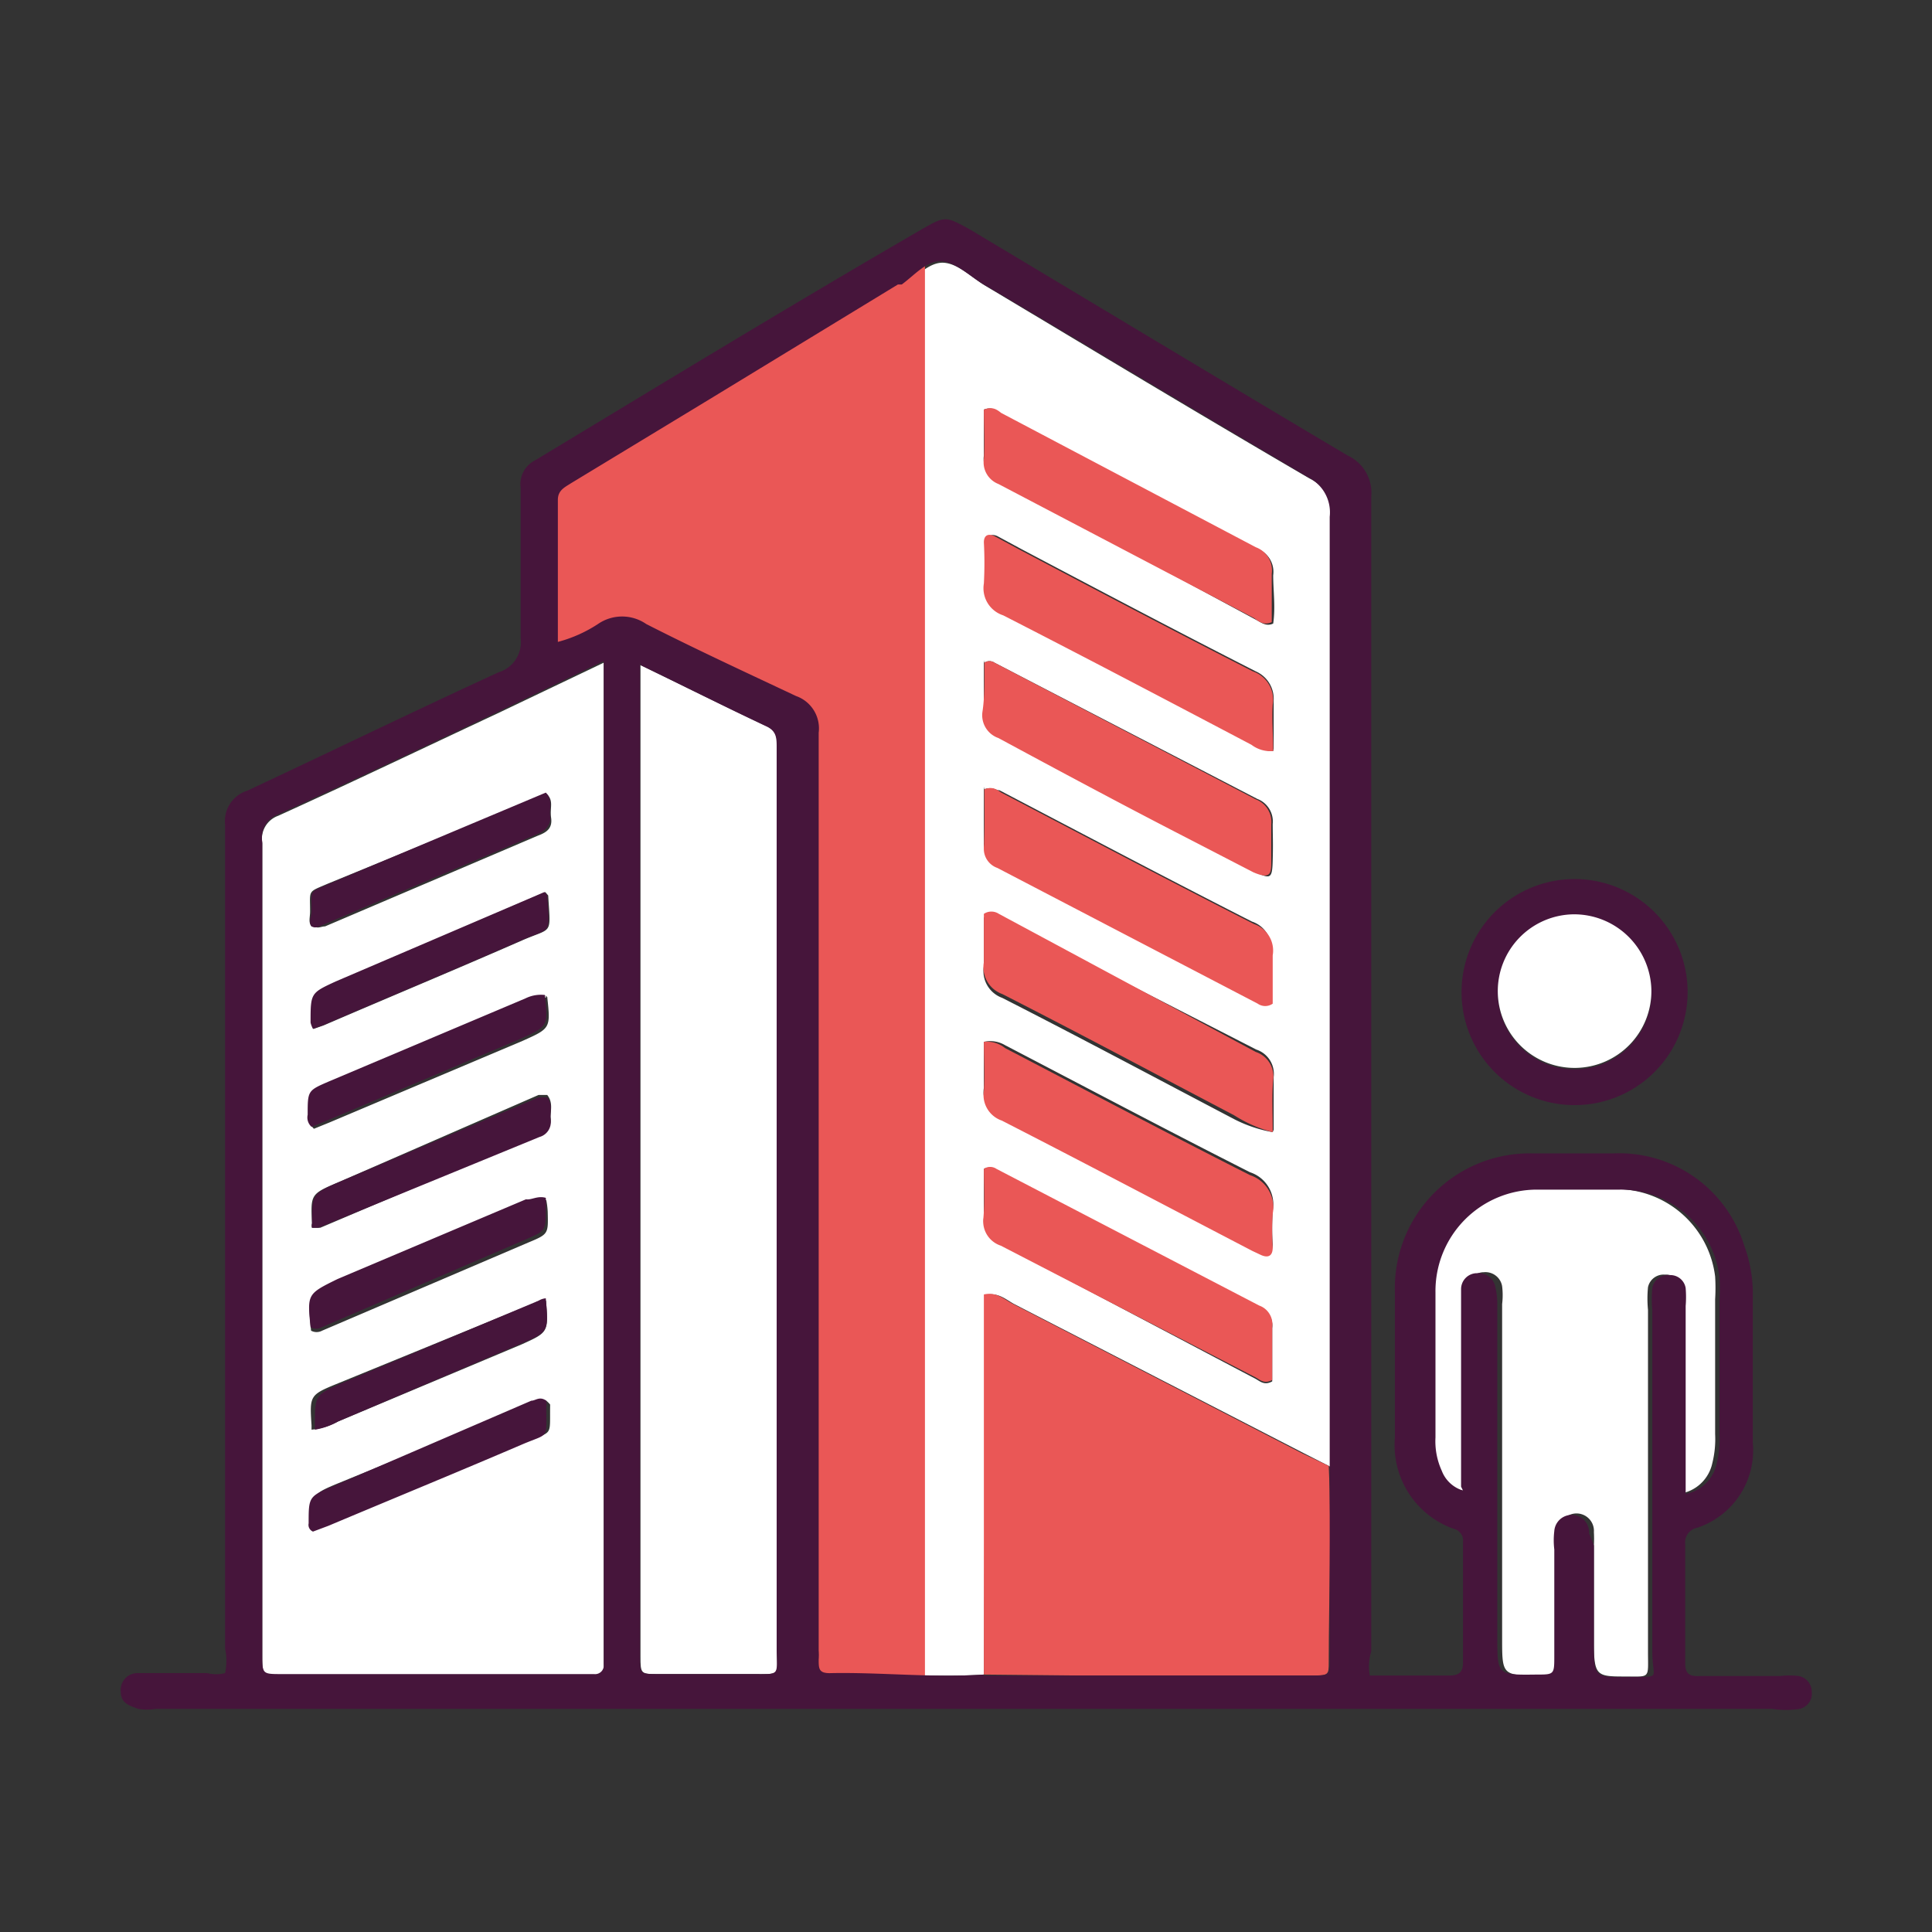 <svg id="Шар_1" data-name="Шар 1" xmlns="http://www.w3.org/2000/svg" viewBox="0 0 40 40"><rect x="0" y="0" width="40" height="40" fill="#333333" stroke="none"/><defs><style>.cls-1{fill:#46153b;}.cls-2{fill:#fff;}.cls-3{fill:#ea5756;}</style></defs><path class="cls-1" d="M34.94,20.57a2.34,2.34,0,1,1-4.68-.06,2.34,2.34,0,1,1,4.68.06Zm-.75-.07a1.59,1.59,0,1,0-1.59,1.64A1.59,1.59,0,0,0,34.19,20.5Z"/><path class="cls-2" d="M20.37,34.67c-1.07.07-2.14-.05-3.21,0-.22,0-.28-.09-.26-.28a1.28,1.28,0,0,0,0-.19q0-9.53,0-19a.71.71,0,0,0-.47-.76c-1-.48-2.07-1-3.1-1.49a.88.88,0,0,0-1,0,2.84,2.84,0,0,1-.83.37c0-1,0-2,0-2.94,0-.2.14-.26.28-.35L14.7,8.26l3.93-2.34.08,0c.26-.19.53-.5.83-.48s.57.3.85.47c2.24,1.34,4.48,2.69,6.73,4a.81.81,0,0,1,.45.82q0,9.54,0,19.08c0,.19,0,.38,0,.57L27,30.09,21,27c-.17-.09-.33-.25-.59-.19Zm0-21c0,.34,0,.7,0,1.06a.5.5,0,0,0,.33.54c1.26.64,2.51,1.31,3.77,2l1.51.78c.33.16.36.14.37-.24s0-.5,0-.75a.5.5,0,0,0-.32-.52l-5.44-2.82A.19.19,0,0,0,20.38,13.72Zm0,7.85c0,.33,0,.68,0,1a.56.56,0,0,0,.37.62c1.74.89,3.46,1.8,5.19,2.7l.17.08c.15.07.25,0,.25-.15a5.45,5.45,0,0,1,0-.7.7.7,0,0,0-.47-.8c-1.7-.86-3.38-1.75-5.07-2.63A.6.6,0,0,0,20.37,21.57Zm0-5.23c0,.37,0,.76,0,1.15a.42.42,0,0,0,.28.43L26,20.73a.27.27,0,0,0,.31,0c0-.3,0-.64,0-1a.58.58,0,0,0-.39-.65c-1.75-.89-3.49-1.81-5.23-2.72C20.63,16.37,20.55,16.28,20.38,16.34Zm6,7.1c0-.4,0-.74,0-1.09a.53.53,0,0,0-.36-.57L20.68,19a.28.28,0,0,0-.31,0c0,.3,0,.63,0,1a.59.59,0,0,0,.38.66c1.61.82,3.2,1.67,4.8,2.51A2.83,2.83,0,0,0,26.35,23.44Zm-6,.76c0,.34,0,.69,0,1.05a.53.53,0,0,0,.36.57L26,28.55c.09.05.18.14.34.05,0-.36,0-.73,0-1.1a.41.41,0,0,0-.27-.44l-5.44-2.83A.23.23,0,0,0,20.37,24.2Zm0-15.72c0,.34,0,.7,0,1a.48.48,0,0,0,.3.52L26,12.83c.1.05.21.15.36.08.05-.34,0-.68,0-1a.51.51,0,0,0-.33-.55l-5.3-2.78C20.64,8.51,20.55,8.41,20.37,8.48Zm6,7.07c0-.34,0-.65,0-1A.62.62,0,0,0,26,13.9c-1.63-.83-3.24-1.68-4.85-2.53l-.5-.27c-.13-.06-.22,0-.22.13a8,8,0,0,1,0,.85.59.59,0,0,0,.4.66c1.72.88,3.43,1.78,5.14,2.68A.65.65,0,0,0,26.36,15.55Z"/><path class="cls-3" d="M11.15,10l8-4.88V35.13h-2.8L16.29,15l-3-1.47-1.93.26Z"/><path class="cls-2" d="M12.5,13.72V34.49a.18.18,0,0,1-.2.2H5.83c-.39,0-.4,0-.4-.41q0-8.41,0-16.82a.51.51,0,0,1,.33-.57c1.52-.69,3-1.4,4.52-2.11Zm-6,7.58.2-.07c1.37-.59,2.74-1.16,4.11-1.76.64-.28.59-.09.54-.93,0,0,0,0-.06-.07L7,20.32c-.57.24-.56.24-.52.85A.45.45,0,0,0,6.48,21.3Zm0-2.12c.09.05.15,0,.23,0l4.41-1.88c.19-.07.3-.16.27-.37s.06-.35-.09-.49L6.8,18.29c-.44.19-.38.12-.38.58C6.42,19,6.38,19.09,6.45,19.18Zm0,6.24s.09,0,.13,0l4.54-1.93a.32.32,0,0,0,.23-.36c0-.15.05-.31-.07-.46l-.18,0L7,24.48c-.57.24-.57.25-.54.85A.18.18,0,0,0,6.46,25.42ZM11.31,29c-.14-.05-.22,0-.32.08L7,30.71c-.53.22-.53.23-.53.78a.15.15,0,0,0,.09.17l.32-.12c1.33-.56,2.67-1.11,4-1.68.58-.25.5-.09.51-.78A.5.5,0,0,0,11.31,29Zm0-2.07a.34.34,0,0,0-.25.05L7,28.64c-.59.24-.59.25-.55.87,0,0,0,0,0,.09A1.45,1.45,0,0,0,7,29.43l3.81-1.6C11.36,27.58,11.36,27.58,11.3,26.88Zm0-6.28a.72.72,0,0,0-.35.11L6.86,22.43c-.44.19-.44.19-.44.69a.26.26,0,0,0,.08.25l.32-.13,4-1.69c.58-.26.58-.26.51-.91C11.31,20.63,11.29,20.61,11.28,20.6Zm0,4.2c-.17-.05-.29.05-.41.1L7,26.55c-.63.27-.63.27-.56,1a.24.24,0,0,0,.23,0l4.28-1.83c.41-.17.4-.18.39-.63A1.66,1.66,0,0,0,11.3,24.8Z"/><path class="cls-2" d="M13.26,13.77c.91.44,1.75.86,2.6,1.26.23.1.23.25.23.45V34.14c0,.57.09.52-.53.52H13.62c-.35,0-.36,0-.36-.37V13.77Z"/><path class="cls-3" d="M20.37,34.67V26.8c.26-.06.42.1.59.19l6,3.1.55.26c.06,1.35,0,2.7,0,4.06,0,.28,0,.28-.4.28H22.4Z"/><path class="cls-2" d="M30.29,30.86a.68.68,0,0,1-.53-.42,1.47,1.47,0,0,1-.13-.69c0-1,0-2,0-3a2.1,2.1,0,0,1,2.11-2.13c.57,0,1.13,0,1.7,0a2.06,2.06,0,0,1,2.07,1.81,3.83,3.83,0,0,1,0,.47c0,.93,0,1.86,0,2.79a2.07,2.07,0,0,1-.06.61.81.81,0,0,1-.64.62v-.68c0-1.07,0-2.14,0-3.21a2.3,2.3,0,0,0,0-.37.32.32,0,0,0-.34-.27.33.33,0,0,0-.35.26,2.43,2.43,0,0,0,0,.47c0,2.36,0,4.72,0,7.08,0,.57.06.51-.5.51S33,34.69,33,34V32a2.62,2.62,0,0,0,0-.28.36.36,0,0,0-.72-.05,1.59,1.59,0,0,0,0,.38V34.3c0,.39,0,.39-.37.39-.81,0-.81,0-.81-.77V27a1.53,1.53,0,0,0,0-.37.35.35,0,0,0-.38-.29.33.33,0,0,0-.33.33c0,.13,0,.26,0,.38Z"/><path class="cls-2" d="M34.19,20.5a1.59,1.59,0,1,1-1.61-1.57A1.6,1.6,0,0,1,34.19,20.5Z"/><path class="cls-3" d="M20.38,13.72a.19.19,0,0,1,.21,0L26,16.55a.5.5,0,0,1,.32.52c0,.25,0,.5,0,.75s0,.4-.37.24l-1.51-.78c-1.26-.65-2.51-1.32-3.77-2a.5.5,0,0,1-.33-.54C20.39,14.42,20.38,14.06,20.38,13.72Z"/><path class="cls-3" d="M20.37,21.57a.6.6,0,0,1,.44.13c1.69.88,3.37,1.77,5.07,2.63a.7.7,0,0,1,.47.8,5.45,5.45,0,0,0,0,.7c0,.18-.1.22-.25.15l-.17-.08c-1.73-.9-3.45-1.81-5.19-2.7a.56.56,0,0,1-.37-.62C20.39,22.25,20.37,21.9,20.37,21.57Z"/><path class="cls-3" d="M20.38,16.34c.17-.06.25,0,.35.07,1.74.91,3.48,1.83,5.23,2.72a.58.58,0,0,1,.39.65c0,.32,0,.66,0,1a.27.27,0,0,1-.31,0l-5.39-2.81a.42.42,0,0,1-.28-.43C20.39,17.1,20.38,16.71,20.38,16.34Z"/><path class="cls-3" d="M26.35,23.44a2.83,2.83,0,0,1-.8-.35c-1.6-.84-3.19-1.69-4.8-2.51a.59.59,0,0,1-.38-.66c0-.32,0-.65,0-1a.28.28,0,0,1,.31,0L26,21.78a.53.53,0,0,1,.36.57C26.33,22.7,26.35,23,26.35,23.44Z"/><path class="cls-3" d="M20.37,24.2a.23.23,0,0,1,.26,0l5.44,2.83a.41.41,0,0,1,.27.44c0,.37,0,.74,0,1.1-.16.09-.25,0-.34-.05l-5.28-2.73a.53.53,0,0,1-.36-.57C20.39,24.89,20.37,24.54,20.37,24.2Z"/><path class="cls-3" d="M20.37,8.48c.18-.07.27,0,.36.07L26,11.33a.51.51,0,0,1,.33.55c0,.35,0,.69,0,1-.15.07-.26,0-.36-.08l-5.3-2.78a.48.48,0,0,1-.3-.52C20.39,9.18,20.37,8.82,20.37,8.48Z"/><path class="cls-3" d="M26.36,15.55a.65.65,0,0,1-.45-.13c-1.71-.9-3.42-1.8-5.14-2.68a.59.59,0,0,1-.4-.66,8,8,0,0,0,0-.85c0-.15.09-.19.22-.13l.5.27c1.61.85,3.22,1.7,4.85,2.53a.62.62,0,0,1,.41.69C26.33,14.9,26.36,15.21,26.36,15.55Z"/><path class="cls-1" d="M6.48,21.3a.45.45,0,0,1-.05-.13c0-.61,0-.61.52-.85l4.32-1.85s.06.05.06.07c.05.84.1.65-.54.93-1.37.6-2.74,1.17-4.11,1.76Z"/><path class="cls-1" d="M6.45,19.18c-.07-.09,0-.21,0-.31,0-.46-.06-.39.38-.58l4.47-1.88c.15.14.07.33.09.49s-.08.3-.27.37L6.68,19.15C6.6,19.18,6.54,19.23,6.45,19.18Z"/><path class="cls-1" d="M6.46,25.42a.18.18,0,0,1,0-.09c0-.6,0-.61.54-.85l4.15-1.76.18,0c.12.15.05.31.07.46a.32.32,0,0,1-.23.36L6.59,25.42S6.5,25.42,6.46,25.42Z"/><path class="cls-1" d="M11.31,29a.5.5,0,0,1,0,.13c0,.69.07.53-.51.78-1.33.57-2.67,1.12-4,1.68l-.32.12a.15.15,0,0,1-.09-.17c0-.55,0-.56.53-.78L11,29C11.09,29,11.17,28.9,11.31,29Z"/><path class="cls-1" d="M11.3,26.88c.06.7.06.7-.54.95L7,29.43a1.45,1.45,0,0,1-.48.17s0-.06,0-.09c0-.62,0-.63.55-.87l4.08-1.71A.34.34,0,0,1,11.3,26.88Z"/><path class="cls-1" d="M11.28,20.6s0,0,0,0c.07.65.07.65-.51.91l-4,1.69-.32.13a.26.26,0,0,1-.08-.25c0-.5,0-.5.44-.69l4.07-1.72A.72.72,0,0,1,11.28,20.6Z"/><path class="cls-1" d="M11.3,24.8a1.66,1.66,0,0,1,0,.22c0,.45,0,.46-.39.63L6.66,27.48a.24.24,0,0,1-.23,0c-.07-.69-.07-.69.56-1l3.9-1.65C11,24.85,11.13,24.75,11.3,24.8Z"/><path class="cls-1" d="M28.36,34.69H30c.2,0,.29-.06.29-.27,0-.83,0-1.67,0-2.5a.25.25,0,0,0-.2-.27,1.84,1.84,0,0,1-1.21-1.89c0-1,0-2,0-3a2.79,2.79,0,0,1,2.85-2.88H33.4a2.71,2.71,0,0,1,2.71,1.9,2.94,2.94,0,0,1,.18,1.09c0,1,0,2,0,3a1.69,1.69,0,0,1-1.15,1.76.31.31,0,0,0-.25.34q0,1.23,0,2.46c0,.25.11.28.32.27h1.65a1.59,1.59,0,0,1,.38,0,.33.33,0,0,1,.27.33.32.32,0,0,1-.25.35,1.84,1.84,0,0,1-.57,0H3.23a1.14,1.14,0,0,1-.37,0c-.16-.06-.36-.11-.36-.35a.35.35,0,0,1,.37-.39H4.29a.77.77,0,0,0,.37,0,1.25,1.25,0,0,0,0-.51q0-8.54,0-17.06a.66.66,0,0,1,.46-.7c1.73-.81,3.46-1.65,5.2-2.45a.65.65,0,0,0,.46-.7c0-1,0-2.08,0-3.12a.55.55,0,0,1,.3-.57c2.65-1.6,5.29-3.21,8-4.78.49-.28.49-.28,1,0,2.61,1.56,5.21,3.13,7.82,4.68a.85.85,0,0,1,.49.85q0,12,0,23.91A1.08,1.08,0,0,0,28.36,34.69Zm-8,0,2,0h4.77c.38,0,.4,0,.4-.28,0-1.36,0-2.71,0-4.06,0-.19,0-.38,0-.57q0-9.54,0-19.08a.81.81,0,0,0-.45-.82c-2.25-1.33-4.49-2.68-6.73-4-.28-.17-.55-.44-.85-.47s-.57.29-.83.48l-.08,0L14.7,8.26,11.83,10c-.14.09-.28.15-.28.35,0,1,0,1.94,0,2.94a2.84,2.84,0,0,0,.83-.37.88.88,0,0,1,1,0c1,.51,2.06,1,3.1,1.49a.71.71,0,0,1,.47.76q0,9.51,0,19a1.28,1.28,0,0,1,0,.19c0,.19,0,.29.26.28C18.23,34.62,19.3,34.74,20.37,34.67Zm-7.87-21-2.21,1.06c-1.5.71-3,1.42-4.52,2.11a.51.51,0,0,0-.33.57q0,8.41,0,16.82c0,.41,0,.41.4.41H12.3a.18.18,0,0,0,.2-.2V13.72Zm.76,0V34.29c0,.36,0,.37.36.37h1.94c.62,0,.53.05.53-.52V15.48c0-.2,0-.35-.23-.45C15,14.63,14.17,14.21,13.26,13.77Zm17,17.09V27.07c0-.12,0-.25,0-.38a.33.33,0,0,1,.33-.33.35.35,0,0,1,.38.29A1.53,1.53,0,0,1,31,27v6.9c0,.78,0,.78.81.77.37,0,.37,0,.37-.39V32.08a1.59,1.59,0,0,1,0-.38.36.36,0,0,1,.72.05A2.62,2.62,0,0,1,33,32V34c0,.72,0,.73.71.72s.5.06.5-.51c0-2.36,0-4.72,0-7.08a2.43,2.43,0,0,1,0-.47.33.33,0,0,1,.35-.26.32.32,0,0,1,.34.27,2.3,2.3,0,0,1,0,.37c0,1.07,0,2.14,0,3.21v.68a.81.81,0,0,0,.64-.62,2.07,2.07,0,0,0,.06-.61c0-.93,0-1.86,0-2.79a3.83,3.83,0,0,0,0-.47,2.06,2.06,0,0,0-2.07-1.81c-.57,0-1.13,0-1.7,0a2.1,2.1,0,0,0-2.11,2.13c0,1,0,2,0,3a1.47,1.47,0,0,0,.13.69A.68.68,0,0,0,30.29,30.86Z"/></svg>